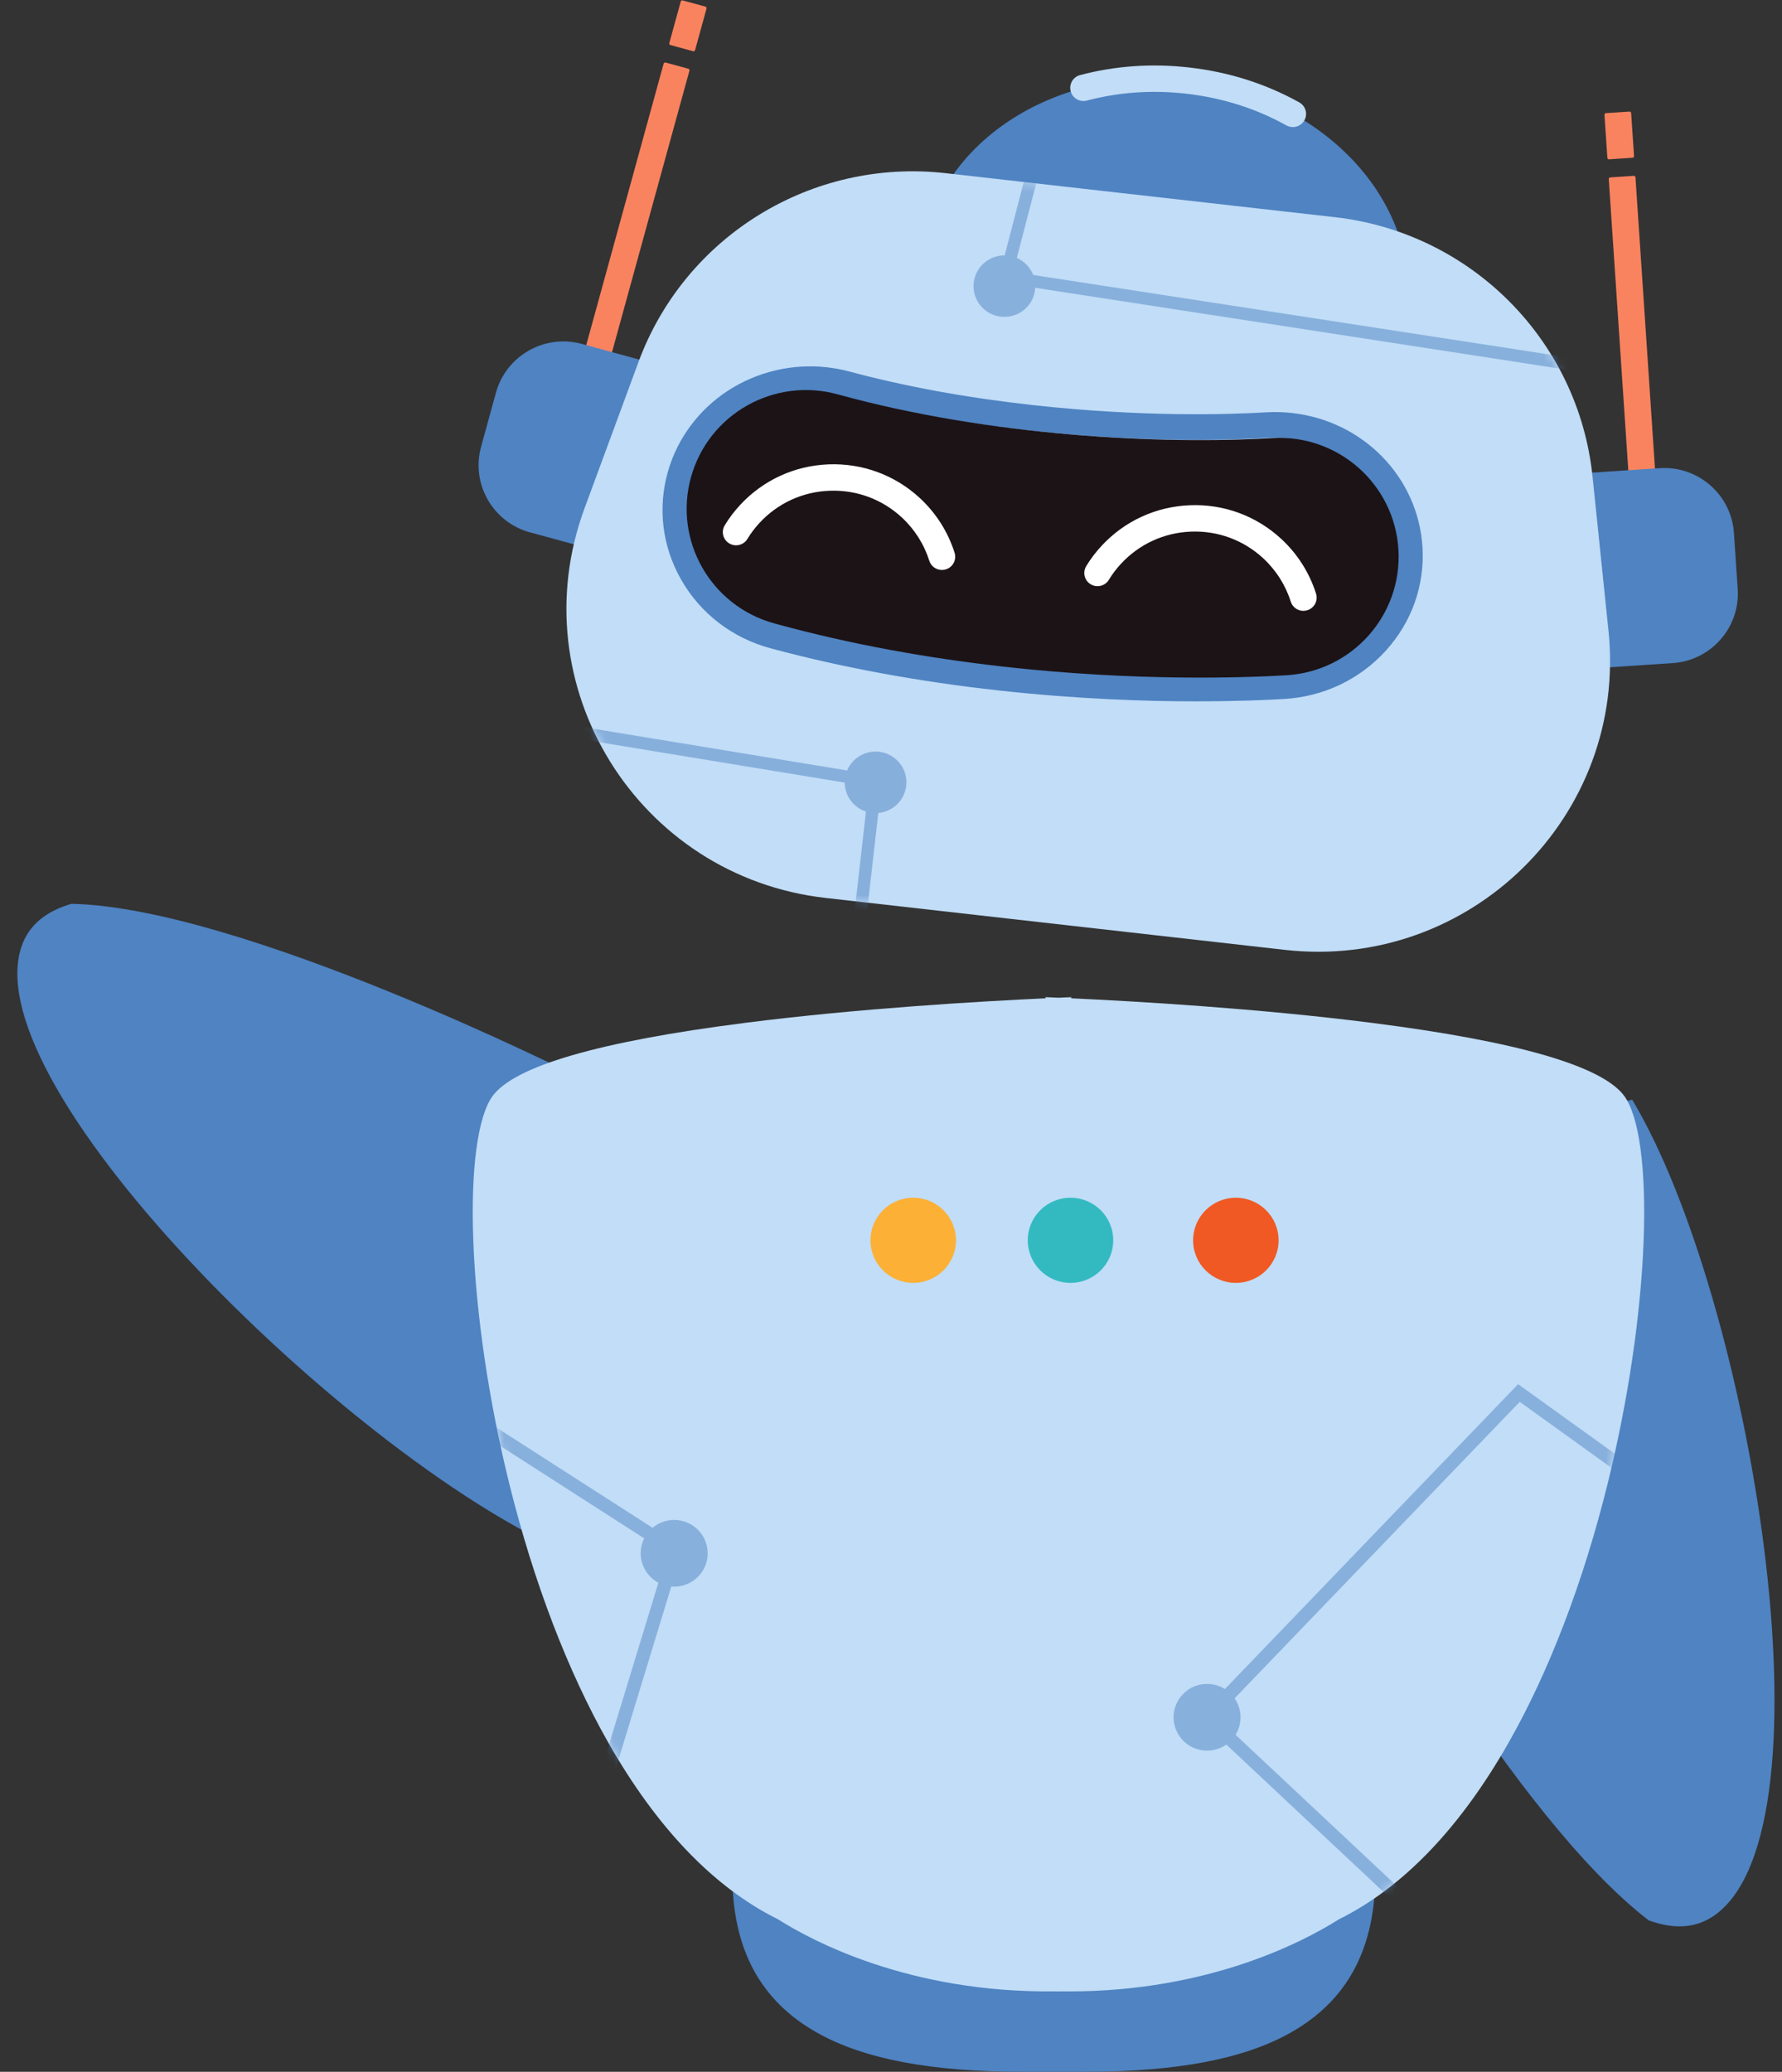 <svg width="228" height="265" viewBox="0 0 228 265" fill="none" xmlns="http://www.w3.org/2000/svg">
<rect x="0" y="0" width="228" height="265" fill="#333333" stroke="none"/>
<path d="M73.24 198.844L76.832 194.733L73.912 137.707C73.912 137.707 31.017 116.067 9.143 115.604C5.966 116.531 3.67 118.272 2.729 121.136C-3.31 139.488 46.011 187.483 73.239 198.84L73.24 198.844Z" fill="#4F83C2"/>
<path d="M208.833 140.665L203.499 141.852L173.037 194.635C173.037 194.635 193.609 232.324 210.946 245.632C214.055 246.766 216.936 246.722 219.396 244.968C235.167 233.757 223.999 165.918 208.833 140.665Z" fill="#4F83C2"/>
<path d="M130.809 264.729H138.847C159.198 264.729 175.697 259.959 175.697 239.689H93.959C93.959 259.955 110.458 264.729 130.809 264.729Z" fill="#33B8C0"/>
<path d="M104.62 260.045C97.263 255.935 93.69 249.277 93.69 239.689V239.419H175.969V239.689C175.969 249.274 172.392 255.935 165.039 260.045C159.075 263.38 150.508 265 138.85 265H130.813C119.155 265 110.588 263.38 104.623 260.045H104.62Z" fill="#4F83C2"/>
<path d="M123.8 132.809H148.522V130.442H123.8V132.809Z" fill="#313440"/>
<path d="M130.505 156.164C133.525 156.164 135.973 153.726 135.973 150.719C135.973 147.711 133.525 145.273 130.505 145.273C127.485 145.273 125.036 147.711 125.036 150.719C125.036 153.726 127.485 156.164 130.505 156.164Z" fill="white"/>
<path d="M99.608 245.225C99.626 245.236 99.648 245.243 99.666 245.254C106.113 249.339 118.535 254.625 134.878 254.448C135.063 254.452 135.248 254.448 135.433 254.456C135.618 254.452 135.799 254.456 135.987 254.448C152.331 254.625 164.753 249.342 171.2 245.254C171.218 245.243 171.24 245.236 171.258 245.225C205.934 227.961 215.236 150.895 207.626 140.366C201.248 131.546 152.24 128.645 136.469 127.93C136.495 127.901 136.513 127.865 136.538 127.836C136.23 127.847 135.788 127.869 135.433 127.883C135.078 127.869 134.639 127.847 134.328 127.836C134.353 127.865 134.371 127.901 134.396 127.93C118.626 128.641 69.618 131.546 63.24 140.366C55.63 150.895 64.932 227.957 99.608 245.225Z" fill="white"/>
<path d="M135.179 254.719C135.078 254.719 134.973 254.719 134.879 254.715C116.426 254.917 104.004 248.325 99.521 245.485L99.481 245.467C91.332 241.407 84.051 233.825 77.847 222.931C72.658 213.815 68.27 202.351 65.16 189.782C62.533 179.165 60.895 168.076 60.551 158.557C60.225 149.517 61.12 142.83 63.015 140.21C65.791 136.371 76.637 133.221 95.256 130.842C109.835 128.98 125.471 128.075 133.835 127.689L133.708 127.544L134.331 127.569C134.498 127.577 134.705 127.584 134.915 127.595L135.411 127.616L135.93 127.595C136.14 127.584 136.346 127.577 136.517 127.569L137.118 127.551L137.006 127.689C145.366 128.075 161.013 128.98 175.596 130.842C194.211 133.217 205.061 136.371 207.836 140.21C209.732 142.83 210.627 149.517 210.301 158.557C209.956 168.076 208.318 179.165 205.691 189.782C202.582 202.354 198.194 213.815 193.004 222.931C186.8 233.825 179.524 241.407 171.37 245.467L171.323 245.488C166.891 248.296 154.777 254.719 136.81 254.719C136.538 254.719 136.263 254.719 135.988 254.715C135.882 254.715 135.781 254.715 135.676 254.719C135.596 254.719 135.513 254.719 135.419 254.719C135.335 254.719 135.255 254.719 135.172 254.719H135.179Z" fill="#C1DDF7"/>
<mask id="mask0_14_934" style="mask-type:luminance" maskUnits="userSpaceOnUse" x="60" y="127" width="151" height="128">
<path d="M135.179 254.719C135.078 254.719 134.973 254.719 134.879 254.715C116.426 254.917 104.004 248.325 99.521 245.485L99.481 245.467C91.332 241.407 84.051 233.825 77.847 222.931C72.658 213.815 68.27 202.351 65.16 189.782C62.533 179.165 60.895 168.076 60.551 158.557C60.225 149.517 61.12 142.83 63.015 140.21C65.791 136.371 76.637 133.221 95.256 130.842C109.835 128.98 125.471 128.075 133.835 127.689L133.708 127.544L134.331 127.569C134.498 127.577 134.705 127.584 134.915 127.595L135.411 127.616L135.93 127.595C136.14 127.584 136.346 127.577 136.517 127.569L137.118 127.551L137.006 127.689C145.366 128.075 161.013 128.98 175.596 130.842C194.211 133.217 205.061 136.371 207.836 140.21C209.732 142.83 210.627 149.517 210.301 158.557C209.956 168.076 208.318 179.165 205.691 189.782C202.582 202.354 198.194 213.815 193.004 222.931C186.8 233.825 179.524 241.407 171.37 245.467L171.323 245.488C166.891 248.296 154.777 254.719 136.81 254.719C136.538 254.719 136.263 254.719 135.988 254.715C135.882 254.715 135.781 254.715 135.676 254.719C135.596 254.719 135.513 254.719 135.419 254.719C135.335 254.719 135.255 254.719 135.172 254.719H135.179Z" fill="white"/>
</mask>
<g mask="url(#mask0_14_934)">
<g opacity="0.5">
<path d="M208.489 187.303C208.8 187.595 208.851 188.075 208.597 188.429C208.318 188.811 207.782 188.898 207.394 188.62L194.443 179.306L155.661 219.625L182.394 244.68C182.742 245.005 182.756 245.546 182.43 245.892C182.104 246.239 181.56 246.253 181.212 245.928L153.215 219.69L194.236 177.047L208.402 187.234C208.434 187.256 208.46 187.281 208.489 187.306V187.303Z" fill="#4F83C2"/>
<path d="M151.32 216.731C152.943 215.013 155.654 214.934 157.375 216.547C159.096 218.16 159.18 220.863 157.56 222.577C155.936 224.295 153.226 224.374 151.504 222.761C149.779 221.144 149.7 218.445 151.32 216.731Z" fill="#4F83C2"/>
</g>
<g opacity="0.5">
<path d="M78.021 228.643C78.054 228.589 78.079 228.528 78.097 228.466L87.41 197.934L62.559 181.98C62.16 181.724 61.627 181.839 61.37 182.236C61.113 182.644 61.229 183.164 61.627 183.42L85.388 198.674L76.452 227.968C76.314 228.423 76.572 228.899 77.025 229.036C77.416 229.156 77.826 228.982 78.021 228.643Z" fill="#4F83C2"/>
<path d="M84.135 202.387C86.189 203.556 88.806 202.841 89.98 200.795C91.154 198.749 90.436 196.144 88.382 194.975C86.327 193.806 83.711 194.52 82.537 196.566C81.362 198.612 82.08 201.218 84.135 202.387Z" fill="#4F83C2"/>
</g>
</g>
<path d="M136.966 164.092C139.986 164.092 142.434 161.654 142.434 158.647C142.434 155.639 139.986 153.201 136.966 153.201C133.946 153.201 131.498 155.639 131.498 158.647C131.498 161.654 133.946 164.092 136.966 164.092Z" fill="#33BAC1"/>
<path d="M158.122 164.092C161.142 164.092 163.59 161.654 163.59 158.647C163.59 155.639 161.142 153.201 158.122 153.201C155.102 153.201 152.653 155.639 152.653 158.647C152.653 161.654 155.102 164.092 158.122 164.092Z" fill="#F05923"/>
<path d="M116.843 164.092C119.863 164.092 122.311 161.654 122.311 158.647C122.311 155.639 119.863 153.201 116.843 153.201C113.823 153.201 111.375 155.639 111.375 158.647C111.375 161.654 113.823 164.092 116.843 164.092Z" fill="#FCB036"/>
<path d="M209.037 22.492L206.022 22.692C205.912 22.7 205.829 22.794 205.836 22.903L208.945 69.261C208.952 69.371 209.047 69.453 209.157 69.446L212.172 69.245C212.282 69.238 212.365 69.144 212.358 69.034L209.25 22.677C209.242 22.567 209.147 22.484 209.037 22.492Z" fill="#FA835F"/>
<path d="M208.488 14.273L205.472 14.473C205.362 14.48 205.279 14.575 205.286 14.684L205.656 20.193C205.663 20.303 205.758 20.385 205.868 20.378L208.884 20.177C208.993 20.17 209.076 20.076 209.069 19.966L208.7 14.457C208.692 14.348 208.597 14.265 208.488 14.273Z" fill="#FA835F"/>
<path d="M214.004 84.818L203.579 85.511L201.908 60.575L212.334 59.883C217.262 59.554 221.524 63.271 221.853 68.182L222.332 75.335C222.661 80.246 218.933 84.493 214.004 84.818Z" fill="#4F83C2"/>
<path d="M84.912 8.137L72.585 52.947C72.556 53.053 72.618 53.162 72.725 53.191L75.639 53.986C75.746 54.015 75.855 53.953 75.884 53.847L88.212 9.037C88.241 8.931 88.178 8.822 88.072 8.793L85.157 7.998C85.051 7.969 84.941 8.031 84.912 8.137Z" fill="#FA835F"/>
<path d="M87.099 0.191L85.634 5.516C85.605 5.622 85.667 5.731 85.773 5.76L88.688 6.555C88.794 6.584 88.904 6.522 88.933 6.416L90.398 1.091C90.427 0.986 90.365 0.877 90.258 0.848L87.344 0.052C87.237 0.023 87.128 0.086 87.099 0.191Z" fill="#FA835F"/>
<path d="M67.813 68.092L77.891 70.842L84.522 46.74L74.445 43.99C69.683 42.691 64.762 45.484 63.454 50.233L61.551 57.147C60.247 61.893 63.048 66.797 67.813 68.096V68.092Z" fill="#4F83C2"/>
<path d="M180.057 39.971C181.705 25.529 169.12 12.247 151.948 10.305C134.777 8.363 119.521 18.496 117.874 32.938C116.227 47.38 128.812 60.662 145.983 62.604C163.155 64.546 178.41 54.413 180.057 39.971Z" fill="#4F83C2"/>
<path d="M165.416 16.255C165.137 16.255 164.855 16.186 164.59 16.042C160.687 13.869 156.364 12.505 151.747 11.982C147.406 11.491 143.137 11.787 139.06 12.866C138.158 13.104 137.23 12.57 136.988 11.668C136.748 10.766 137.285 9.846 138.191 9.604C142.677 8.417 147.366 8.088 152.128 8.629C157.194 9.203 161.941 10.704 166.239 13.097C167.054 13.552 167.348 14.58 166.891 15.392C166.579 15.944 166.003 16.258 165.413 16.258L165.416 16.255Z" fill="#C1DDF7"/>
<path d="M105.671 114.86L164.384 121.496C188.109 124.177 208.246 104.33 205.8 80.679L203.76 60.962C201.959 43.561 188.235 29.751 170.78 27.777L121.007 22.151C103.873 20.213 87.628 30.195 81.685 46.318L74.785 65.025C66.432 87.68 81.591 112.139 105.671 114.86Z" fill="#C1DDF7"/>
<mask id="mask1_14_934" style="mask-type:luminance" maskUnits="userSpaceOnUse" x="72" y="21" width="135" height="101">
<path d="M105.671 114.86L164.384 121.496C188.109 124.177 208.246 104.33 205.8 80.679L203.76 60.962C201.959 43.561 188.235 29.751 170.78 27.777L121.007 22.151C103.873 20.213 87.628 30.195 81.685 46.318L74.785 65.025C66.432 87.68 81.591 112.139 105.671 114.86Z" fill="white"/>
</mask>
<g mask="url(#mask1_14_934)">
<g opacity="0.5">
<path d="M206.274 48.176C206.235 48.176 206.195 48.176 206.151 48.165L127.656 36.073L131.396 21.711C131.505 21.288 131.94 21.036 132.364 21.144C132.788 21.252 133.041 21.685 132.932 22.108L129.631 34.778L206.394 46.603C206.825 46.672 207.122 47.072 207.057 47.505C206.996 47.895 206.659 48.173 206.274 48.173V48.176Z" fill="#4F83C2"/>
<path d="M124.587 36.156C124.34 38.314 125.898 40.263 128.065 40.508C130.233 40.753 132.189 39.202 132.436 37.044C132.682 34.886 131.124 32.937 128.957 32.692C126.79 32.446 124.833 33.998 124.587 36.156Z" fill="#4F83C2"/>
</g>
<path opacity="0.5" d="M112.473 96.16C110.686 95.958 109.044 96.979 108.385 98.549L74.238 92.934C73.807 92.865 73.397 93.154 73.325 93.584C73.252 94.013 73.546 94.421 73.977 94.493L108.077 100.101C108.091 101.797 109.2 103.291 110.798 103.807L109.269 117.224C109.218 117.657 109.534 118.05 109.969 118.097C109.998 118.097 110.03 118.1 110.059 118.1C110.458 118.1 110.798 117.805 110.845 117.4L112.375 103.984C114.205 103.821 115.73 102.399 115.948 100.508C116.194 98.35 114.636 96.402 112.469 96.156L112.473 96.16Z" fill="#4F83C2"/>
</g>
<path d="M153.233 89.711C146.529 89.711 137.72 89.412 127.838 88.322C117.55 87.189 107.722 85.377 98.63 82.934C93.701 81.61 89.621 78.481 87.139 74.119C84.725 69.879 84.131 64.982 85.457 60.323C86.668 56.079 89.404 52.398 93.165 49.955C96.876 47.548 101.351 46.487 105.761 46.975C106.74 47.083 107.722 47.267 108.679 47.523C115.832 49.443 123.75 50.89 132.215 51.821C145.96 53.337 156.788 53.048 162.017 52.741C163.108 52.676 164.21 52.705 165.293 52.824C174.418 53.831 181.444 61.041 181.999 69.969C182.303 74.876 180.622 79.6 177.266 83.274C173.921 86.936 169.308 89.116 164.282 89.408C162.057 89.538 158.23 89.704 153.233 89.704V89.711ZM103.652 50.129C100.576 50.129 97.543 51.016 94.959 52.694C91.861 54.704 89.61 57.732 88.617 61.214C87.53 65.025 88.023 69.034 89.998 72.506C92.042 76.1 95.412 78.683 99.489 79.777C108.421 82.173 118.082 83.956 128.204 85.071C145.199 86.944 158.966 86.449 164.094 86.15C168.261 85.904 172.077 84.104 174.842 81.08C177.596 78.063 178.973 74.191 178.727 70.174C178.27 62.838 172.472 56.909 164.938 56.079C164.039 55.982 163.122 55.956 162.217 56.011C156.882 56.321 145.848 56.617 131.86 55.076C123.228 54.123 115.143 52.647 107.827 50.684C107.033 50.471 106.218 50.316 105.406 50.23C104.823 50.165 104.239 50.132 103.66 50.132L103.652 50.129Z" fill="#4F83C2"/>
<path d="M128.182 85.248C145.413 87.196 159.375 86.684 164.608 86.37C173.019 85.865 179.429 78.665 178.922 70.286C178.415 61.911 171.182 55.527 162.774 56.032C148.761 56.873 126.801 55.848 107.185 50.443C99.064 48.205 90.657 52.947 88.41 61.037C86.164 69.124 90.925 77.496 99.05 79.734C109.131 82.512 119.111 84.219 128.185 85.244L128.182 85.248Z" fill="#1C1316"/>
<path d="M166.761 78.135C166.04 78.135 165.373 77.673 165.145 76.951C164.478 74.837 163.257 72.917 161.611 71.398C159.089 69.074 155.813 67.868 152.382 67.998C148.95 68.132 145.772 69.586 143.442 72.094C142.847 72.733 142.318 73.429 141.873 74.165C141.387 74.963 140.347 75.216 139.546 74.732C138.745 74.249 138.492 73.213 138.977 72.415C139.543 71.484 140.209 70.604 140.959 69.799C143.909 66.627 147.921 64.79 152.255 64.624C156.596 64.455 160.734 65.985 163.92 68.919C165.996 70.835 167.54 73.26 168.384 75.937C168.663 76.825 168.167 77.774 167.275 78.052C167.105 78.106 166.935 78.131 166.768 78.131L166.761 78.135Z" fill="white"/>
<path d="M120.514 72.906C119.793 72.906 119.126 72.444 118.898 71.722C118.231 69.608 117.01 67.688 115.365 66.169C112.842 63.845 109.574 62.64 106.135 62.77C102.703 62.899 99.525 64.357 97.195 66.865C96.601 67.504 96.072 68.201 95.626 68.937C95.14 69.734 94.1 69.987 93.299 69.503C92.499 69.02 92.245 67.984 92.73 67.186C93.296 66.255 93.963 65.375 94.713 64.57C97.662 61.398 101.674 59.562 106.008 59.395C110.349 59.233 114.488 60.756 117.673 63.69C119.749 65.606 121.293 68.031 122.137 70.709C122.417 71.596 121.92 72.545 121.029 72.823C120.862 72.877 120.688 72.903 120.521 72.903L120.514 72.906Z" fill="white"/>
</svg>

